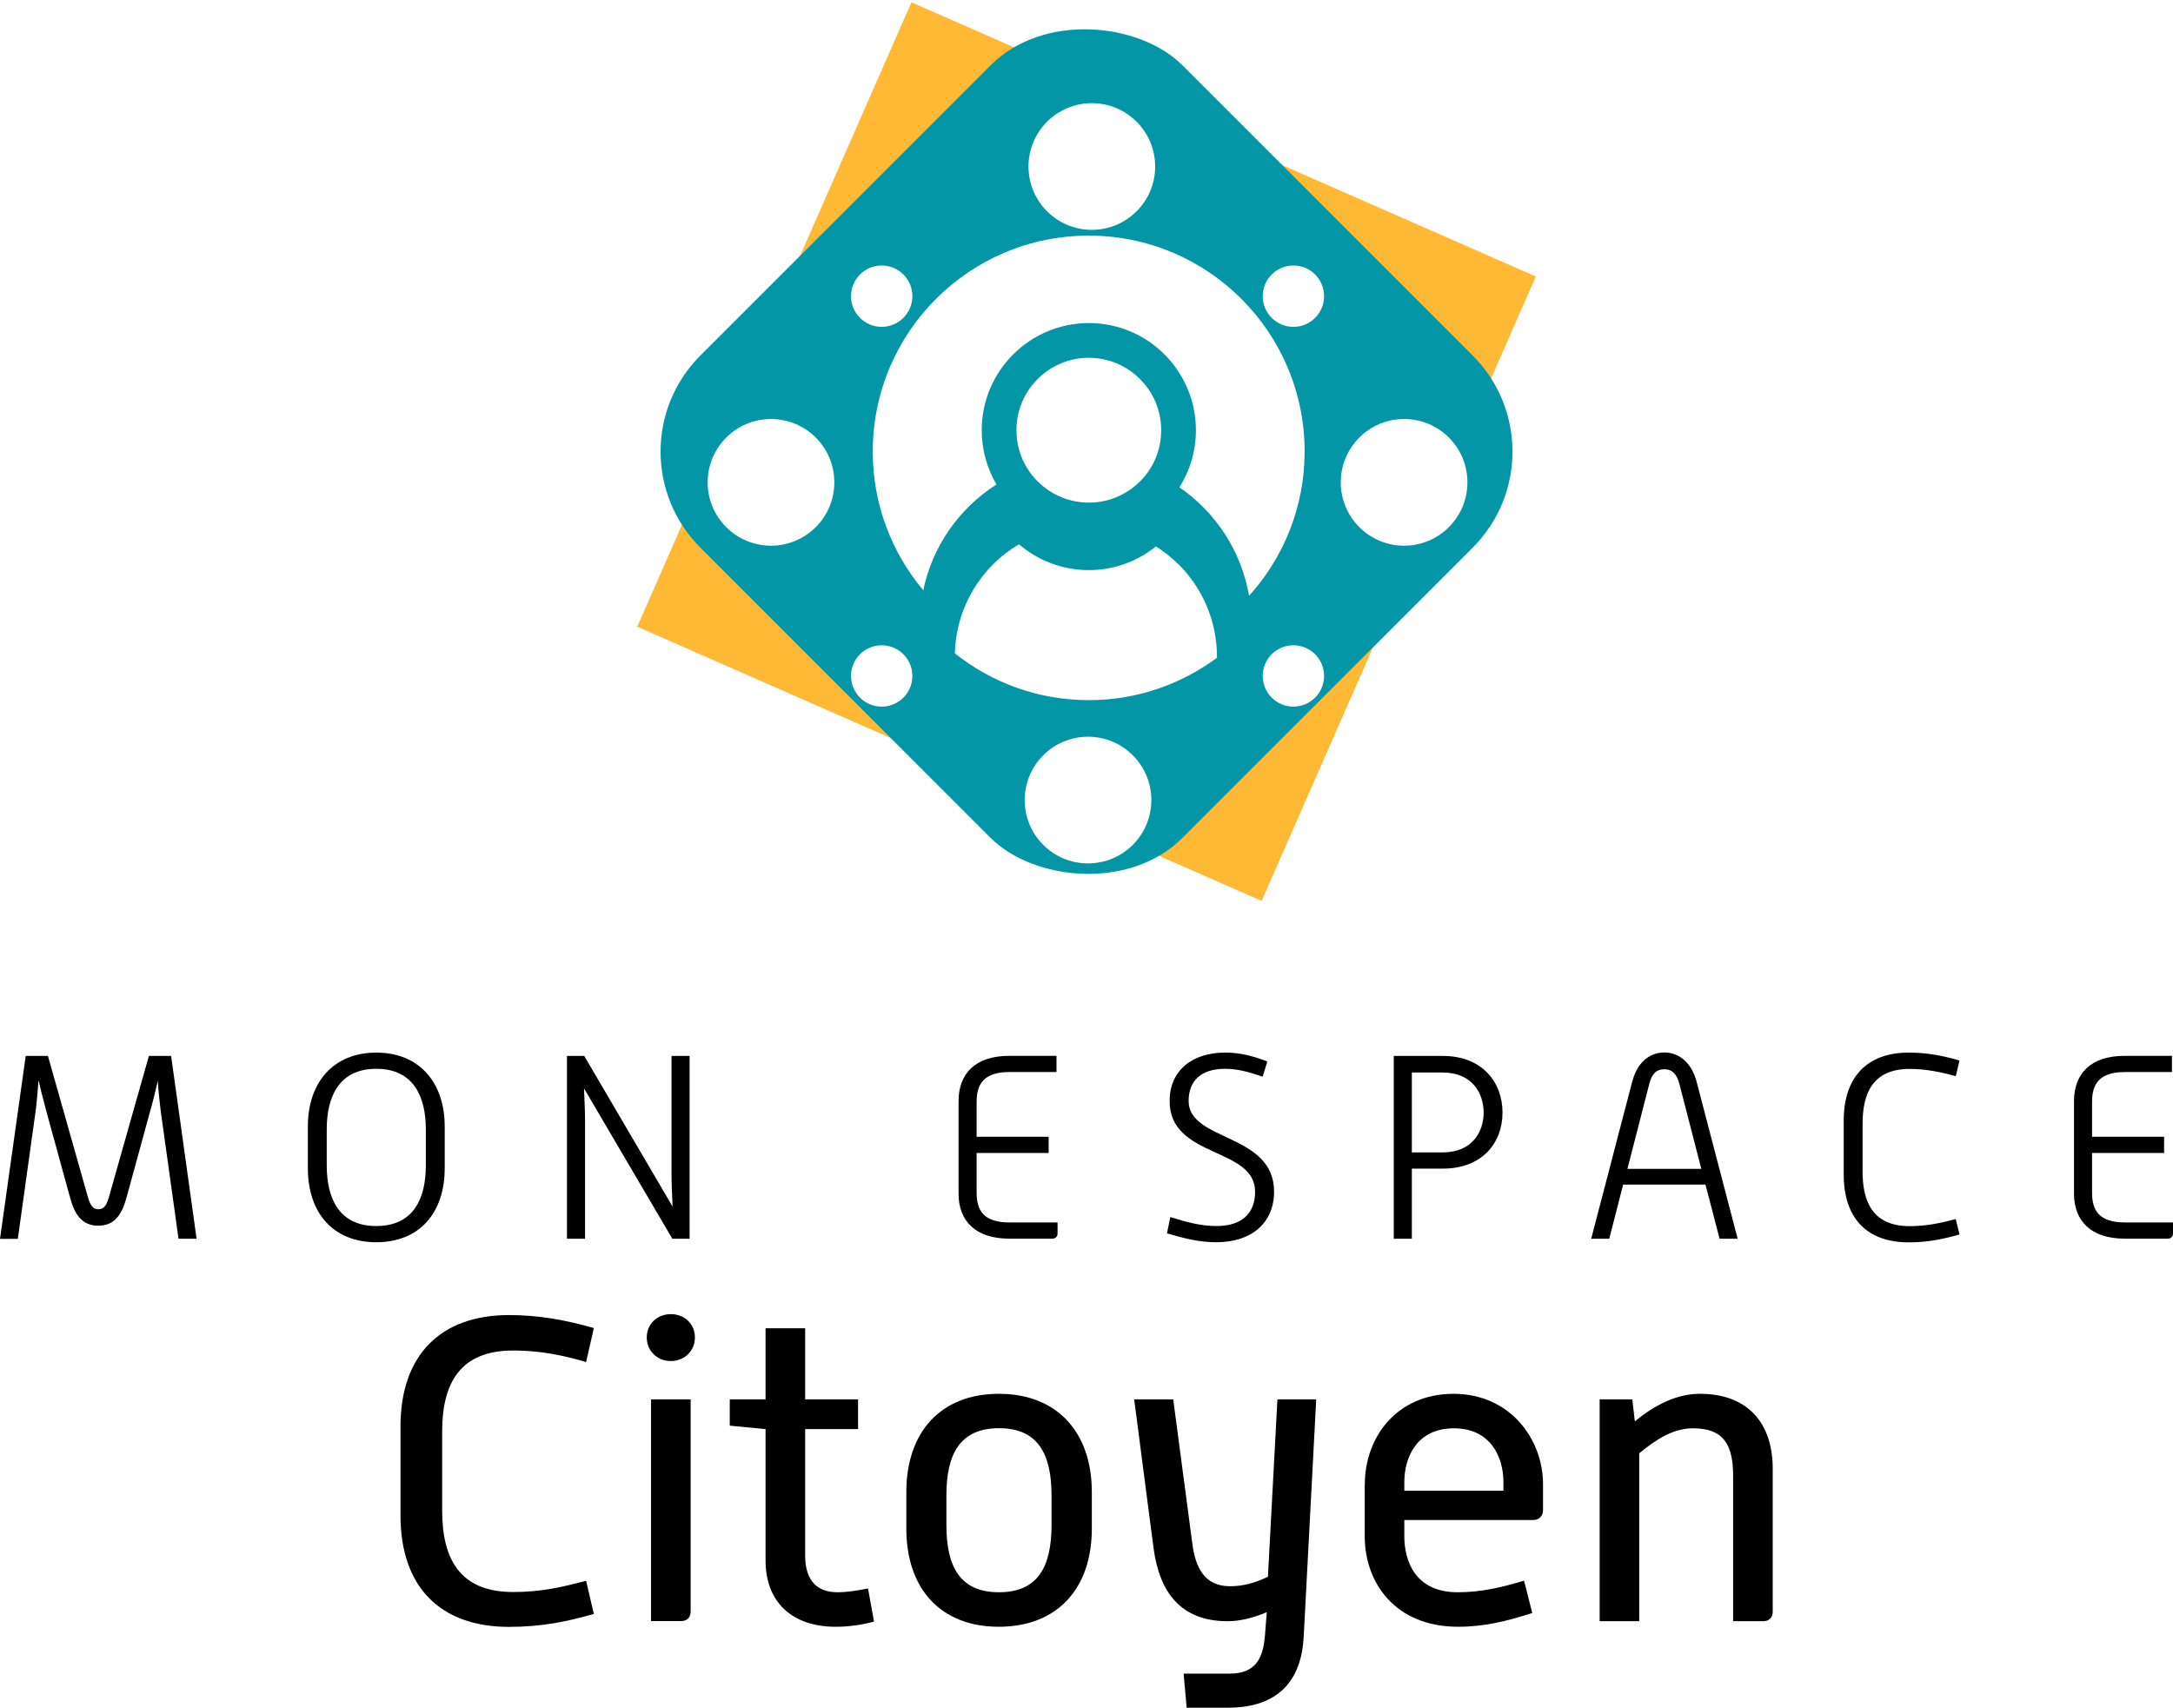 <?xml version="1.0" encoding="UTF-8"?><svg id="Calque_2" xmlns="http://www.w3.org/2000/svg" xmlns:xlink="http://www.w3.org/1999/xlink" viewBox="0 0 187.68 147.49"><defs><style>.cls-1,.cls-2,.cls-3,.cls-4,.cls-5,.cls-6,.cls-7,.cls-8,.cls-9,.cls-10{fill:#fff;}.cls-11{fill:#0396a6;}.cls-2{filter:url(#drop-shadow-4);}.cls-3{filter:url(#drop-shadow-3);}.cls-4{filter:url(#drop-shadow-9);}.cls-5{filter:url(#drop-shadow-2);}.cls-6{filter:url(#drop-shadow-8);}.cls-7{filter:url(#drop-shadow-5);}.cls-8{filter:url(#drop-shadow-1);}.cls-9{filter:url(#drop-shadow-7);}.cls-10{filter:url(#drop-shadow-6);}.cls-12{fill:#ffb935;}</style><filter id="drop-shadow-1" filterUnits="userSpaceOnUse"><feOffset dx="0" dy="2.83"/><feGaussianBlur result="blur" stdDeviation="2.83"/><feFlood flood-color="#000" flood-opacity=".3"/><feComposite in2="blur" operator="in"/><feComposite in="SourceGraphic"/></filter><filter id="drop-shadow-2" filterUnits="userSpaceOnUse"><feOffset dx="0" dy="2.83"/><feGaussianBlur result="blur-2" stdDeviation="2.83"/><feFlood flood-color="#000" flood-opacity=".3"/><feComposite in2="blur-2" operator="in"/><feComposite in="SourceGraphic"/></filter><filter id="drop-shadow-3" filterUnits="userSpaceOnUse"><feOffset dx="0" dy="2.83"/><feGaussianBlur result="blur-3" stdDeviation="2.83"/><feFlood flood-color="#000" flood-opacity=".3"/><feComposite in2="blur-3" operator="in"/><feComposite in="SourceGraphic"/></filter><filter id="drop-shadow-4" filterUnits="userSpaceOnUse"><feOffset dx="0" dy="2.83"/><feGaussianBlur result="blur-4" stdDeviation="2.83"/><feFlood flood-color="#000" flood-opacity=".3"/><feComposite in2="blur-4" operator="in"/><feComposite in="SourceGraphic"/></filter><filter id="drop-shadow-5" filterUnits="userSpaceOnUse"><feOffset dx="0" dy="2.83"/><feGaussianBlur result="blur-5" stdDeviation="2.83"/><feFlood flood-color="#000" flood-opacity=".3"/><feComposite in2="blur-5" operator="in"/><feComposite in="SourceGraphic"/></filter><filter id="drop-shadow-6" filterUnits="userSpaceOnUse"><feOffset dx="0" dy="2.83"/><feGaussianBlur result="blur-6" stdDeviation="2.83"/><feFlood flood-color="#000" flood-opacity=".3"/><feComposite in2="blur-6" operator="in"/><feComposite in="SourceGraphic"/></filter><filter id="drop-shadow-7" filterUnits="userSpaceOnUse"><feOffset dx="0" dy="2.83"/><feGaussianBlur result="blur-7" stdDeviation="2.83"/><feFlood flood-color="#000" flood-opacity=".3"/><feComposite in2="blur-7" operator="in"/><feComposite in="SourceGraphic"/></filter><filter id="drop-shadow-8" filterUnits="userSpaceOnUse"><feOffset dx="0" dy="2.83"/><feGaussianBlur result="blur-8" stdDeviation="2.83"/><feFlood flood-color="#000" flood-opacity=".3"/><feComposite in2="blur-8" operator="in"/><feComposite in="SourceGraphic"/></filter><filter id="drop-shadow-9" filterUnits="userSpaceOnUse"><feOffset dx="0" dy="2.83"/><feGaussianBlur result="blur-9" stdDeviation="2.83"/><feFlood flood-color="#000" flood-opacity=".3"/><feComposite in2="blur-9" operator="in"/><feComposite in="SourceGraphic"/></filter></defs><g id="Calque_1-2"><g><g><g><path d="M34.59,123.21c0-6.17,3.46-9.63,9.37-9.63,2.53,0,4.83,.41,7.33,1.12l-.67,2.94c-2.08-.63-4.13-1-6.29-1-4.54,0-6.14,2.75-6.14,6.99v6.84c0,4.28,1.6,7.03,6.14,7.03,2.38,0,4.17-.41,6.29-.97l.67,2.86c-2.34,.67-4.5,1.12-7.33,1.12-5.91,0-9.37-3.42-9.37-9.63v-7.66Z"/><path d="M55.86,115.51c0-1.15,.89-2.01,2.08-2.01s2.08,.86,2.08,2.01-.89,2.04-2.08,2.04-2.08-.89-2.08-2.04Zm.37,5.35h3.42v18.33c0,.52-.33,.82-.82,.82h-2.6v-19.15Z"/><path d="M66.12,123.43l-3.09-.3v-2.27h3.09v-6.14h3.42v6.14h4.57v2.57h-4.57v10.93c0,2.31,1.19,3.16,2.79,3.16,.85,0,1.75-.15,2.64-.33l.52,2.86c-1.08,.3-2.23,.45-3.31,.45-3.76,0-6.06-2.12-6.06-5.73v-11.34Z"/><path d="M78.28,128.86c0-5.17,2.97-8.48,7.99-8.48s8.03,3.31,8.03,8.48v3.16c0,5.21-3.01,8.48-8.03,8.48s-7.99-3.27-7.99-8.48v-3.16Zm3.46,2.86c0,3.61,1.19,5.8,4.54,5.8s4.54-2.19,4.54-5.8v-2.57c0-3.53-1.15-5.8-4.54-5.8s-4.54,2.27-4.54,5.8v2.57Z"/><path d="M97.95,120.86h3.38l1.64,12.38c.26,2.12,1.04,3.76,3.27,3.76,1.15,0,2.19-.3,3.27-.82l.82-15.32h3.35l-1.08,20.49c-.19,3.79-2.19,6.14-6.54,6.14h-3.57l-.26-2.94h3.94c2.31,0,2.94-1.34,3.09-3.38l.15-1.93c-1.15,.48-2.27,.78-3.38,.78-4.02,0-5.88-2.45-6.4-6.32l-1.67-12.83Z"/><path d="M117.88,128.19c0-4.09,2.79-7.81,7.66-7.81s7.73,3.9,7.73,7.81v2.27c0,.48-.37,.82-.82,.82h-11.16v1.41c0,2.12,.93,4.83,4.61,4.83,2.01,0,3.76-.41,5.73-1l.71,2.79c-2.19,.71-4.17,1.19-6.4,1.19-5.47,0-8.07-3.83-8.07-7.81v-4.5Zm11.97,.56v-.74c0-2.19-1.12-4.65-4.28-4.65s-4.28,2.45-4.28,4.65v.74h8.55Z"/><path d="M138.15,120.86h2.83l.22,1.9c1.82-1.49,3.68-2.38,5.62-2.38,4.13,0,6.29,2.53,6.29,6.47v12.35c0,.52-.33,.82-.82,.82h-2.6v-12.53c0-2.75-.85-4.13-3.46-4.13-1.67,0-3.12,.89-4.65,2.16v14.5h-3.42v-19.15Z"/></g><g><path d="M2.22,91.2h1.92l3.39,11.97c.25,.93,.47,1.27,.97,1.27s.72-.34,.97-1.27l3.39-11.97h1.92l2.2,15.79h-1.56l-1.54-11.04c-.09-.7-.2-1.76-.25-2.6-.2,.86-.45,1.9-.66,2.62l-2.04,7.45c-.41,1.52-1.06,2.44-2.44,2.44s-2.04-.93-2.44-2.44l-2.06-7.49c-.18-.7-.48-1.81-.66-2.65-.07,.91-.16,2.06-.27,2.81l-1.52,10.91H0l2.22-15.79Z"/><path d="M26.59,97.29c0-3.82,2.22-6.38,5.91-6.38s5.91,2.56,5.91,6.38v3.6c0,3.91-2.22,6.4-5.91,6.4s-5.91-2.49-5.91-6.4v-3.6Zm5.91,8.6c3.26,0,4.28-2.44,4.28-5.23v-3.12c0-2.76-1.02-5.23-4.28-5.23s-4.28,2.47-4.28,5.23v3.12c0,2.78,1.02,5.23,4.28,5.23Z"/><path d="M48.97,91.2h1.49l7.63,13.01c-.04-.97-.09-1.99-.09-2.76v-10.25h1.56v15.79h-1.49l-7.63-12.99c.04,.95,.09,1.99,.09,2.74v10.25h-1.56v-15.79Z"/><path d="M82.79,95.11c0-2.35,1.4-3.92,4.39-3.92h4.07v1.4h-4.07c-2.2,0-2.83,1.04-2.83,2.56v3.03h6.22v1.4h-6.22v3.44c0,1.54,.63,2.56,2.83,2.56h4.16v.95c0,.27-.18,.45-.45,.45h-3.71c-2.96,0-4.39-1.56-4.39-3.89v-7.99Z"/><path d="M101.09,105.12c1.33,.41,2.6,.77,3.96,.77,2.33,0,3.35-1.2,3.35-2.96,0-3.89-7.38-2.87-7.38-7.83,0-2.65,1.95-4.19,4.8-4.19,1.27,0,2.4,.29,3.64,.77l-.41,1.31c-1.13-.38-2.1-.68-3.24-.68-2.06,0-3.15,1.02-3.15,2.78,0,3.51,7.38,2.76,7.38,7.83,0,2.65-1.88,4.37-5,4.37-1.49,0-2.78-.34-4.25-.77l.29-1.4Z"/><path d="M120.38,91.2h4.25c3.35,0,5.14,2.24,5.14,4.89s-1.79,4.84-5.14,4.84h-2.69v6.06h-1.56v-15.79Zm4.21,8.33c2.58,0,3.55-1.79,3.55-3.44s-.97-3.46-3.55-3.46h-2.65v6.9h2.65Z"/><path d="M140.99,93.39c.38-1.52,1.4-2.49,2.76-2.49s2.38,1,2.78,2.51l3.55,13.58h-1.56l-1.22-4.68h-7.11l-1.2,4.68h-1.56l3.55-13.6Zm5.95,7.56l-1.88-7.29c-.2-.77-.54-1.31-1.31-1.31s-1.11,.5-1.31,1.29l-1.88,7.31h6.38Z"/><path d="M159.24,96.79c0-3.76,2.01-5.88,5.61-5.88,1.54,0,2.87,.25,4.39,.68l-.32,1.36c-1.29-.36-2.58-.63-3.98-.63-3.21,0-4.07,2.13-4.07,4.73v4.14c0,2.58,.86,4.71,4.07,4.71,1.45,0,2.67-.27,3.98-.61l.32,1.33c-1.45,.41-2.76,.68-4.39,.68-3.6,0-5.61-2.08-5.61-5.86v-4.64Z"/><path d="M179.13,95.11c0-2.35,1.4-3.92,4.39-3.92h4.07v1.4h-4.07c-2.2,0-2.83,1.04-2.83,2.56v3.03h6.22v1.4h-6.22v3.44c0,1.54,.63,2.56,2.83,2.56h4.16v.95c0,.27-.18,.45-.45,.45h-3.71c-2.96,0-4.39-1.56-4.39-3.89v-7.99Z"/></g></g><g><rect class="cls-12" x="64.39" y="9.55" width="58.9" height="58.9" transform="translate(20.4 109.24) rotate(-66.29)"/><rect class="cls-11" x="64.39" y="9.55" width="58.9" height="58.9" rx="11.73" ry="11.73" transform="translate(-.09 77.78) rotate(-45)"/><circle class="cls-8" cx="93.97" cy="66.27" r="5.47"/><circle class="cls-5" cx="94.3" cy="11.55" r="5.47"/><circle class="cls-3" cx="76.15" cy="55.55" r="2.65"/><circle class="cls-2" cx="121.27" cy="38.83" r="5.47"/><circle class="cls-7" cx="66.59" cy="38.83" r="5.47"/><circle class="cls-10" cx="111.71" cy="55.55" r="2.65"/><circle class="cls-9" cx="111.71" cy="22.75" r="2.65"/><circle class="cls-6" cx="76.15" cy="22.75" r="2.65"/><path class="cls-1" d="M89.62,41.58c.53,.52,1.14,.95,1.82,1.26,.79,.37,1.67,.57,2.6,.57,.87,0,1.69-.18,2.43-.49,.75-.32,1.42-.77,1.99-1.34,.28-.28,.53-.58,.76-.91,.68-1,1.07-2.2,1.07-3.51,0-1.73-.69-3.29-1.83-4.42-1.13-1.14-2.69-1.83-4.42-1.84-1.73,0-3.28,.7-4.42,1.84-1.14,1.13-1.83,2.69-1.83,4.42,0,1.24,.35,2.38,.97,3.35,.25,.39,.54,.75,.86,1.07Z"/><path class="cls-1" d="M86.07,41.85c-.81-1.38-1.28-2.98-1.28-4.69,0-5.11,4.14-9.25,9.25-9.26,5.11,0,9.25,4.15,9.25,9.26,0,1.81-.52,3.5-1.43,4.93,3.13,2.14,5.35,5.49,6.02,9.37,2.98-3.3,4.8-7.66,4.8-12.46,0-10.3-8.35-18.65-18.65-18.65s-18.65,8.35-18.65,18.65c0,4.56,1.64,8.74,4.36,11.98,.8-3.83,3.12-7.09,6.31-9.13Z"/><path class="cls-4" d="M101.78,45.91c-.59-.58-1.24-1.11-1.94-1.55-1.59,1.28-3.61,2.05-5.8,2.05-2.3,0-4.42-.85-6.03-2.23-.82,.48-1.57,1.06-2.24,1.73-1.98,1.99-3.22,4.69-3.3,7.69,3.18,2.53,7.2,4.04,11.58,4.04,4.14,0,7.96-1.37,11.06-3.66,0-.02,0-.05,0-.07,0-3.13-1.27-5.95-3.32-8.01Z"/></g></g></g></svg>